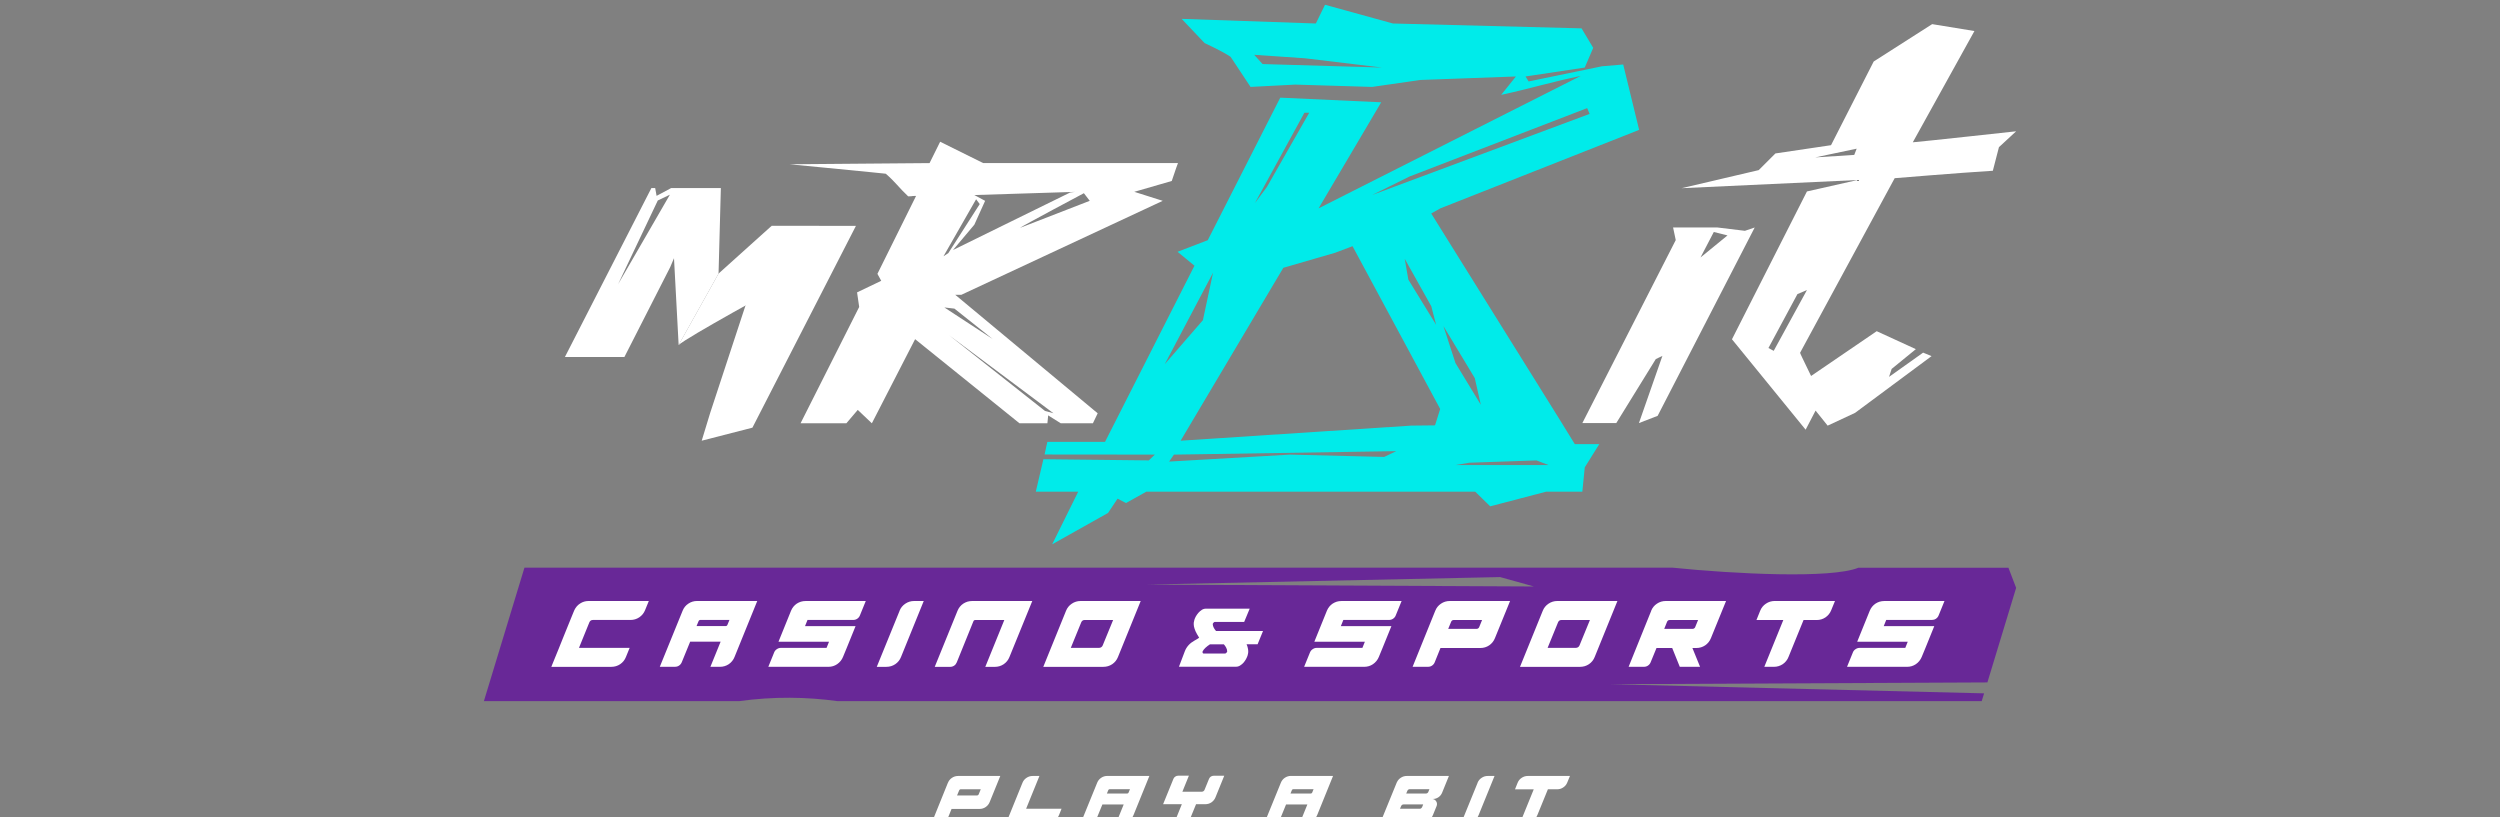 <?xml version="1.0" encoding="UTF-8"?>
<svg xmlns="http://www.w3.org/2000/svg" width="260" height="85" viewBox="0 0 260 85" fill="none">
  <rect x="0" y="0" width="260" height="85" fill="#808080" stroke="none"/>
  <g clip-path="url(#clip0_11633_640)">
    <path fill-rule="evenodd" clip-rule="evenodd" d="M184.465 36.488L183.918 36.193L186.933 30.586L187.922 30.166L184.465 36.488ZM188.784 16.369L192.841 16.111L193.093 15.462L188.784 16.369ZM209.68 13.655C209.68 13.655 199.842 14.731 198.931 14.799L205.34 3.228L200.946 2.51L194.864 6.396L190.426 15.1L184.643 15.958L182.903 17.693L174.885 19.572L193.182 18.723L187.922 19.911L180.124 35.285L187.786 44.688L188.82 42.701L190.076 44.267L192.932 42.934L200.883 37.036L200.004 36.674L196.459 39.197L196.731 38.367L199.249 36.312L195.178 34.444L188.352 39.102C187.481 37.306 187.181 36.689 187.21 36.685L197.046 18.532C197.046 18.532 203.581 17.986 207.255 17.759L207.89 15.305L209.68 13.653V13.655Z" fill="white"></path>
    <path fill-rule="evenodd" clip-rule="evenodd" d="M176.853 26.778L178.236 24.126L179.661 24.484L176.853 26.778ZM174.001 23.658L174.277 24.969L164.564 44.001H168.093L172.202 37.345L172.891 37.01L170.448 44.001L172.395 43.247L182.49 23.658L181.471 24.005L178.613 23.658H174.001Z" fill="white"></path>
    <path fill-rule="evenodd" clip-rule="evenodd" d="M159.788 47.883L152.814 48.123L151.369 48.364H161.046L159.788 47.881V47.883ZM145.211 46.919L122.088 47.281L121.586 48.004L134.153 47.281L143.955 47.521L145.211 46.919ZM165.067 11.243L146.594 18.354L142.697 20.282L165.319 11.846L165.067 11.243ZM150.111 33.903L153.378 39.325L154.007 42.098L151.369 37.759L150.113 33.903H150.111ZM146.09 26.911L148.855 31.853L149.357 33.781L146.467 29.08L146.09 26.911ZM130.431 5.699L135.71 6.061L143.732 7.025L131.31 6.663L130.431 5.699ZM121.131 37.878L126.158 28.357L125.103 33.298L121.131 37.878ZM131.763 19.439L130.505 21.127L135.657 11.726H136.159L131.761 19.439H131.763ZM146.719 44.267L122.783 45.834L133.466 27.851L138.864 26.284L140.663 25.602L149.779 42.534L149.243 44.237L146.717 44.265L146.719 44.267ZM170.471 13.511L168.813 6.707L166.603 6.894L158.977 8.472L158.655 7.953L164.813 7.025L165.694 4.976L164.482 2.949L144.862 2.443L137.801 0.496L136.847 2.443L122.893 1.962L125.277 4.478C125.277 4.478 127.12 5.322 127.982 5.909L130.056 9.039L134.706 8.798L142.699 9.039L147.726 8.315L157.655 7.953L156.123 9.864C158.898 9.275 161.612 8.455 164.396 7.896L137.131 21.669L143.646 10.639L133.147 10.156L125.607 24.981L122.465 26.186L124.224 27.633L114.924 45.953H108.924L108.636 47.267L120.106 47.279L119.478 47.881L108.514 47.76L107.723 51.135H112.134L109.427 56.607L115.235 53.347L116.229 51.859L117.104 52.317L119.214 51.135H153.424L154.981 52.658L160.794 51.135H164.563L164.815 48.605L166.323 46.193H163.781L162.148 43.542L148.846 22.201L149.802 21.667L170.471 13.507V13.511Z" fill="#00EBEA"></path>
    <path fill-rule="evenodd" clip-rule="evenodd" d="M114.156 42.98L99.342 30.656H99.988L120.924 20.887L117.965 19.949L121.863 18.822L122.327 17.454L122.509 16.962H102.255L97.776 14.74L96.674 16.962L82.119 17.085C82.119 17.085 92.23 18.059 92.128 18.072C93.192 19.006 93.419 19.445 94.45 20.421C95.162 20.407 94.518 20.39 95.272 20.373L91.252 28.48L91.648 29.204L89.135 30.408L89.355 31.924L83.257 44.023H88.021L89.207 42.629L90.673 44.023L95.171 35.274L106.028 44.023H108.93L109.01 43.201L110.321 44.023H113.662L114.16 42.98H114.156ZM113.332 20.885L106.08 23.699C106.26 23.527 112.724 20.093 112.724 20.093L113.334 20.885H113.332ZM98.624 26.325L98.123 26.654L101.515 20.722L101.892 21.224L98.624 26.325ZM101.333 23.366L102.452 20.887L101.333 20.284L111.802 19.955L111.298 20.019L99.111 26.003L101.333 23.366ZM99.257 32.094L103.259 35.274L98.213 31.975L99.255 32.096L99.257 32.094ZM98.713 34.867L109.563 42.98L108.68 42.739L98.713 34.867Z" fill="white"></path>
    <path fill-rule="evenodd" clip-rule="evenodd" d="M74.969 19.561H69.793L68.285 20.369L68.139 19.561H67.743L58.75 37.128H64.938L69.702 27.781L70.096 26.853L70.579 35.882L74.729 28.457L74.969 19.559V19.561ZM64.279 29.563L68.41 20.85L69.668 20.248L64.279 29.563Z" fill="white"></path>
    <path fill-rule="evenodd" clip-rule="evenodd" d="M70.576 35.881C71.444 35.074 81.06 29.82 81.06 29.82L80.257 23.48L74.726 28.456L70.574 35.881H70.576Z" fill="white"></path>
    <path fill-rule="evenodd" clip-rule="evenodd" d="M89.016 23.492L80.258 23.48L73.859 42.941L72.978 45.833L78.252 44.477L89.016 23.492Z" fill="white"></path>
    <path fill-rule="evenodd" clip-rule="evenodd" d="M193.297 59.035C190.487 60.206 180.345 59.691 173.921 59.035H54.544L50.324 72.921H76.851C80.442 72.421 83.92 72.476 87.112 72.921H206.098L206.346 72.108L167.511 71.159L206.689 70.972L209.678 61.138L208.876 59.041H193.295V59.037L193.297 59.035ZM119.126 60.797L159.527 60.994L156.014 60.016L119.124 60.8V60.797H119.126Z" fill="#682897"></path>
    <path d="M57.34 69.347C57.34 69.347 57.372 69.264 57.44 69.095C57.508 68.921 57.601 68.696 57.715 68.421C57.825 68.146 57.953 67.834 58.099 67.482C58.241 67.129 58.387 66.766 58.535 66.394C58.681 66.023 58.832 65.665 58.971 65.317C59.118 64.962 59.245 64.646 59.355 64.371C59.471 64.091 59.562 63.868 59.63 63.697C59.704 63.523 59.74 63.44 59.74 63.44C59.878 63.152 60.075 62.926 60.336 62.761C60.603 62.587 60.895 62.504 61.211 62.504H67.477L67.087 63.459C66.964 63.765 66.761 64.013 66.486 64.201C66.212 64.385 65.905 64.476 65.57 64.476H61.666C61.488 64.476 61.363 64.559 61.291 64.728L60.213 67.379H65.483L65.098 68.324C64.975 68.637 64.772 68.889 64.498 69.076C64.223 69.26 63.914 69.351 63.581 69.351H57.338V69.347H57.34ZM68.619 69.347L70.994 63.511C71.118 63.205 71.316 62.956 71.591 62.777C71.862 62.593 72.165 62.502 72.498 62.502H78.755L76.393 68.323C76.269 68.635 76.067 68.887 75.792 69.075C75.518 69.258 75.209 69.349 74.876 69.349H73.881L74.945 66.735H71.777L70.902 68.877C70.841 69.02 70.75 69.135 70.621 69.222C70.498 69.306 70.356 69.345 70.199 69.345H68.621L68.619 69.347ZM75.457 65.114C75.548 65.114 75.618 65.069 75.654 64.981L75.864 64.472H72.847C72.756 64.472 72.686 64.517 72.65 64.604L72.44 65.114H75.457ZM80.512 67.847C80.573 67.705 80.664 67.595 80.793 67.512C80.916 67.425 81.054 67.379 81.206 67.379H85.962L86.219 66.737H80.963L82.27 63.511C82.335 63.36 82.412 63.224 82.513 63.099C82.619 62.975 82.732 62.864 82.865 62.777C83.003 62.69 83.145 62.621 83.297 62.574C83.452 62.529 83.613 62.506 83.774 62.506H90.04L89.43 64.006C89.375 64.148 89.278 64.263 89.15 64.351C89.026 64.434 88.888 64.474 88.737 64.474H83.981L83.723 65.116H88.979L88.062 67.377L87.672 68.323C87.543 68.635 87.337 68.887 87.062 69.075C86.791 69.258 86.488 69.349 86.155 69.349H79.904L80.514 67.849V67.845L80.512 67.847ZM93.551 63.527C93.674 63.214 93.877 62.968 94.152 62.784C94.427 62.597 94.735 62.504 95.069 62.504H96.069L93.707 68.324C93.584 68.637 93.381 68.889 93.106 69.076C92.832 69.26 92.523 69.351 92.184 69.351H91.184L93.555 63.531L93.551 63.527ZM97.215 69.347L99.586 63.511C99.65 63.36 99.728 63.224 99.829 63.099C99.934 62.975 100.048 62.864 100.183 62.777C100.319 62.69 100.463 62.621 100.613 62.574C100.768 62.529 100.929 62.506 101.09 62.506H107.356L104.984 68.326C104.861 68.639 104.658 68.891 104.384 69.078C104.109 69.262 103.8 69.353 103.467 69.353H102.471L104.448 64.481H101.431C101.34 64.481 101.27 64.527 101.234 64.614L99.505 68.885C99.446 69.027 99.359 69.143 99.23 69.23C99.107 69.311 98.969 69.353 98.817 69.353H97.211L97.215 69.344V69.347ZM110.865 63.527C110.989 63.214 111.191 62.968 111.466 62.784C111.741 62.597 112.047 62.504 112.383 62.504H118.633L116.271 68.324C116.148 68.637 115.945 68.889 115.671 69.076C115.396 69.26 115.087 69.351 114.754 69.351H108.502L110.864 63.531V63.527H110.865ZM111.364 67.376H114.313C114.396 67.376 114.468 67.353 114.532 67.307C114.601 67.262 114.652 67.201 114.678 67.129L115.766 64.478H112.816C112.638 64.478 112.519 64.555 112.449 64.72L111.362 67.381V67.376H111.364ZM136.241 67.847C136.3 67.705 136.392 67.595 136.521 67.512C136.644 67.425 136.783 67.379 136.934 67.379H141.69L141.948 66.737H136.692L137.999 63.511C138.063 63.36 138.141 63.224 138.241 63.099C138.347 62.975 138.461 62.864 138.593 62.777C138.732 62.69 138.874 62.621 139.023 62.574C139.179 62.529 139.34 62.506 139.501 62.506H145.766L145.156 64.006C145.102 64.148 145.005 64.263 144.876 64.351C144.753 64.434 144.615 64.474 144.463 64.474H139.707L139.449 65.116H144.706L143.789 67.377L143.399 68.323C143.27 68.635 143.063 68.887 142.789 69.075C142.518 69.258 142.215 69.349 141.88 69.349H135.629L136.239 67.849V67.845L136.241 67.847ZM149.263 63.527C149.386 63.214 149.585 62.968 149.86 62.784C150.134 62.597 150.441 62.504 150.782 62.504H157.048L155.474 66.366C155.351 66.678 155.148 66.93 154.873 67.118C154.602 67.302 154.296 67.392 153.956 67.392H149.81L149.21 68.879C149.155 69.022 149.058 69.137 148.93 69.224C148.806 69.308 148.668 69.347 148.517 69.347H146.91L149.263 63.527ZM153.564 65.402C153.619 65.402 153.674 65.389 153.72 65.356C153.771 65.324 153.807 65.282 153.83 65.233L154.136 64.481H151.187C151.064 64.481 150.971 64.54 150.92 64.659L150.613 65.402H153.563H153.564ZM160.444 63.527C160.567 63.214 160.77 62.968 161.044 62.784C161.319 62.597 161.628 62.504 161.961 62.504H168.212L165.85 68.324C165.726 68.637 165.524 68.889 165.249 69.076C164.975 69.26 164.666 69.351 164.332 69.351H158.08L160.442 63.531V63.527H160.444ZM160.95 67.376H163.899C163.982 67.376 164.054 67.353 164.118 67.307C164.187 67.262 164.238 67.201 164.266 67.129L165.353 64.478H162.404C162.226 64.478 162.107 64.555 162.037 64.72L160.95 67.381V67.376ZM171.718 63.527C171.841 63.214 172.043 62.968 172.318 62.784C172.593 62.597 172.901 62.504 173.235 62.504H179.51L177.936 66.366C177.813 66.678 177.61 66.93 177.335 67.118C177.061 67.302 176.752 67.392 176.419 67.392H176.01L176.807 69.347H174.697L173.909 67.392H172.276L171.666 68.879C171.611 69.022 171.515 69.137 171.386 69.224C171.263 69.308 171.119 69.347 170.973 69.347H169.376L171.725 63.527H171.716H171.718ZM173.079 65.402H176.029C176.083 65.402 176.138 65.389 176.184 65.356C176.239 65.324 176.271 65.282 176.294 65.233L176.601 64.481H173.651C173.519 64.481 173.432 64.54 173.377 64.659L173.079 65.402ZM182.671 64.479L183.056 63.525C183.179 63.212 183.381 62.966 183.656 62.782C183.931 62.595 184.238 62.502 184.573 62.502H190.839L190.448 63.457C190.325 63.769 190.123 64.021 189.848 64.209C189.577 64.392 189.27 64.483 188.931 64.483H187.569L186.005 68.323C185.882 68.635 185.679 68.887 185.404 69.075C185.124 69.258 184.821 69.349 184.488 69.349H183.488L185.465 64.481H182.671V64.478V64.479ZM192.701 67.847C192.755 67.705 192.852 67.595 192.981 67.512C193.104 67.425 193.248 67.379 193.394 67.379H198.15L198.406 66.737H193.149L194.456 63.511C194.521 63.36 194.598 63.224 194.699 63.099C194.805 62.975 194.919 62.864 195.051 62.777C195.184 62.69 195.331 62.621 195.483 62.574C195.638 62.529 195.799 62.506 195.96 62.506H202.226L201.616 64.006C201.561 64.148 201.465 64.263 201.336 64.351C201.213 64.434 201.069 64.474 200.923 64.474H196.167L195.909 65.116H201.165L200.249 67.377L199.858 68.323C199.726 68.635 199.523 68.887 199.248 69.075C198.978 69.258 198.675 69.349 198.341 69.349H192.091L192.701 67.849V67.845V67.847Z" fill="white"></path>
    <path d="M129.394 64.682L129.968 63.301H125.418C125.263 63.301 125.115 63.343 124.983 63.43C124.85 63.517 124.735 63.617 124.63 63.736C124.53 63.856 124.437 63.984 124.365 64.112C124.297 64.244 124.246 64.354 124.219 64.447C124.191 64.543 124.168 64.649 124.151 64.759C124.142 64.865 124.147 64.998 124.17 65.146C124.199 65.288 124.254 65.458 124.335 65.65C124.422 65.837 124.545 66.062 124.712 66.32C124.593 66.411 124.399 66.532 124.202 66.636C123.757 66.879 123.399 67.26 123.221 67.733L122.611 69.339H128.546C128.701 69.339 128.843 69.297 128.977 69.21C129.116 69.123 129.233 69.023 129.339 68.904C129.44 68.784 129.527 68.655 129.597 68.523C129.665 68.39 129.716 68.28 129.745 68.188C129.763 68.119 129.781 68.046 129.796 67.972C129.815 67.894 129.818 67.807 129.815 67.714C129.815 67.618 129.801 67.511 129.773 67.398C129.75 67.278 129.709 67.146 129.644 67.004H130.79L131.355 65.623H126.466C126.375 65.517 126.295 65.407 126.233 65.288C126.168 65.168 126.132 65.036 126.123 64.894C126.136 64.848 126.165 64.803 126.21 64.755C126.261 64.701 126.307 64.678 126.339 64.678H129.407L129.404 64.682H129.394ZM127.633 67.75C127.619 67.796 127.591 67.843 127.536 67.898C127.491 67.943 127.449 67.966 127.417 67.966H125.165C125.132 67.966 125.1 67.943 125.077 67.898C125.059 67.847 125.059 67.797 125.068 67.75C125.132 67.621 125.229 67.498 125.362 67.373C125.5 67.244 125.655 67.125 125.833 67.011H127.282C127.383 67.127 127.47 67.246 127.53 67.373C127.595 67.496 127.627 67.625 127.627 67.75H127.631H127.633Z" fill="white"></path>
    <path d="M98.583 81.416C98.67 81.197 98.809 81.022 99 80.897C99.193 80.765 99.409 80.7 99.646 80.7H104.031L102.93 83.407C102.843 83.627 102.701 83.801 102.508 83.935C102.32 84.064 102.104 84.129 101.866 84.129H98.962L98.54 85.17C98.498 85.267 98.434 85.348 98.343 85.409C98.256 85.47 98.159 85.496 98.053 85.496H96.93L98.576 81.422L98.579 81.418L98.583 81.416ZM101.597 82.729C101.638 82.729 101.674 82.716 101.707 82.697C101.743 82.674 101.771 82.645 101.784 82.61L102 82.081H99.936C99.849 82.081 99.784 82.123 99.748 82.21L99.532 82.729H101.597ZM104.682 85.49L106.334 81.416C106.421 81.197 106.563 81.022 106.756 80.897C106.95 80.765 107.164 80.7 107.398 80.7H108.101L106.717 84.108H110.401L110.135 84.773C110.048 84.992 109.906 85.167 109.713 85.301C109.52 85.43 109.304 85.494 109.067 85.494H104.688V85.49H104.682ZM112.442 85.49L114.107 81.403C114.195 81.187 114.331 81.019 114.524 80.89C114.712 80.761 114.928 80.697 115.157 80.697H119.536L117.884 84.771C117.797 84.99 117.655 85.165 117.462 85.299C117.269 85.428 117.055 85.492 116.82 85.492H116.123L116.865 83.663H114.649L114.034 85.163C113.992 85.259 113.927 85.341 113.837 85.401C113.749 85.462 113.649 85.489 113.543 85.489H112.437V85.492L112.442 85.49ZM117.231 82.526C117.295 82.526 117.341 82.494 117.369 82.435L117.517 82.077H115.403C115.339 82.077 115.293 82.104 115.265 82.168L115.117 82.526H117.231ZM122.034 81.003C122.076 80.903 122.14 80.82 122.231 80.765C122.322 80.7 122.424 80.672 122.534 80.672H123.644L122.966 82.343H124.966C125.034 82.343 125.099 82.323 125.154 82.288C125.209 82.252 125.25 82.2 125.273 82.142L125.737 81.003C125.779 80.903 125.843 80.82 125.93 80.765C126.021 80.704 126.118 80.678 126.224 80.678H127.321L126.413 82.916C126.326 83.136 126.184 83.31 125.991 83.445C125.798 83.574 125.582 83.638 125.349 83.638H124.39L123.775 85.138C123.733 85.239 123.669 85.322 123.578 85.386C123.491 85.445 123.394 85.474 123.288 85.474H122.169L122.911 83.638H120.962L122.03 81.015L122.034 81.005V81.003Z" fill="white"></path>
    <path d="M131.545 85.489L133.21 81.402C133.297 81.186 133.435 81.015 133.626 80.888C133.82 80.76 134.03 80.695 134.259 80.695H138.638L136.987 84.769C136.899 84.989 136.757 85.163 136.564 85.298C136.371 85.427 136.155 85.491 135.922 85.491H135.225L135.968 83.662H133.751L133.138 85.162C133.096 85.258 133.032 85.342 132.941 85.4C132.854 85.459 132.753 85.487 132.647 85.487H131.541V85.491L131.545 85.489ZM136.327 82.525C136.392 82.525 136.437 82.493 136.466 82.434L136.612 82.076H134.498C134.433 82.076 134.388 82.105 134.359 82.167L134.212 82.525H136.326H136.327Z" fill="white"></path>
    <path d="M145.277 81.356C145.368 81.154 145.506 80.999 145.694 80.879C145.881 80.76 146.084 80.699 146.308 80.699H150.687L149.977 82.448C149.893 82.644 149.77 82.8 149.592 82.919C149.414 83.038 149.225 83.093 149.011 83.093H148.927C149.024 83.093 149.107 83.116 149.179 83.158C149.257 83.203 149.317 83.258 149.357 83.328C149.403 83.393 149.435 83.47 149.444 83.557C149.454 83.641 149.444 83.728 149.412 83.815L149.022 84.773C148.935 84.993 148.793 85.167 148.6 85.302C148.406 85.431 148.19 85.495 147.957 85.495H143.582C143.895 84.724 144.179 84.037 144.425 83.43L145.27 81.362L145.273 81.358L145.277 81.356ZM145.597 84.109H147.688C147.688 84.109 147.724 84.099 147.74 84.095C147.749 84.095 147.768 84.082 147.785 84.073C147.808 84.059 147.821 84.046 147.836 84.031C147.859 84.012 147.878 83.986 147.895 83.948L147.899 83.944C147.899 83.944 147.899 83.94 147.903 83.934L148.012 83.66H145.976C145.853 83.66 145.766 83.72 145.715 83.834L145.599 84.109H145.595H145.597ZM148.289 82.525H148.325C148.325 82.525 148.344 82.525 148.353 82.519C148.363 82.519 148.372 82.516 148.382 82.51C148.391 82.51 148.395 82.506 148.404 82.506C148.414 82.506 148.418 82.497 148.427 82.493C148.446 82.489 148.469 82.47 148.492 82.442C148.52 82.413 148.533 82.387 148.543 82.374V82.36L148.547 82.351L148.662 82.076H146.62C146.501 82.076 146.414 82.131 146.363 82.251L146.247 82.525H148.289ZM153.664 81.415C153.752 81.195 153.894 81.021 154.087 80.896C154.28 80.764 154.494 80.699 154.729 80.699H155.432L153.776 84.773C153.689 84.993 153.547 85.167 153.354 85.302C153.161 85.431 152.945 85.495 152.708 85.495H152.007L153.668 81.421V81.417L153.664 81.415ZM157.564 82.08L157.83 81.415C157.917 81.195 158.059 81.021 158.252 80.896C158.445 80.764 158.661 80.699 158.89 80.699H163.275L163 81.37C162.913 81.589 162.775 81.764 162.578 81.892C162.391 82.021 162.175 82.086 161.936 82.086H160.981L159.885 84.773C159.798 84.993 159.655 85.167 159.462 85.302C159.269 85.431 159.053 85.495 158.826 85.495H158.125L159.51 82.088H157.555L157.564 82.084V82.08Z" fill="white"></path>
  </g>
  <defs>
    <clipPath id="clip0_11633_640">
      <rect width="260" height="85" fill="white"></rect>
    </clipPath>
  </defs>
</svg>